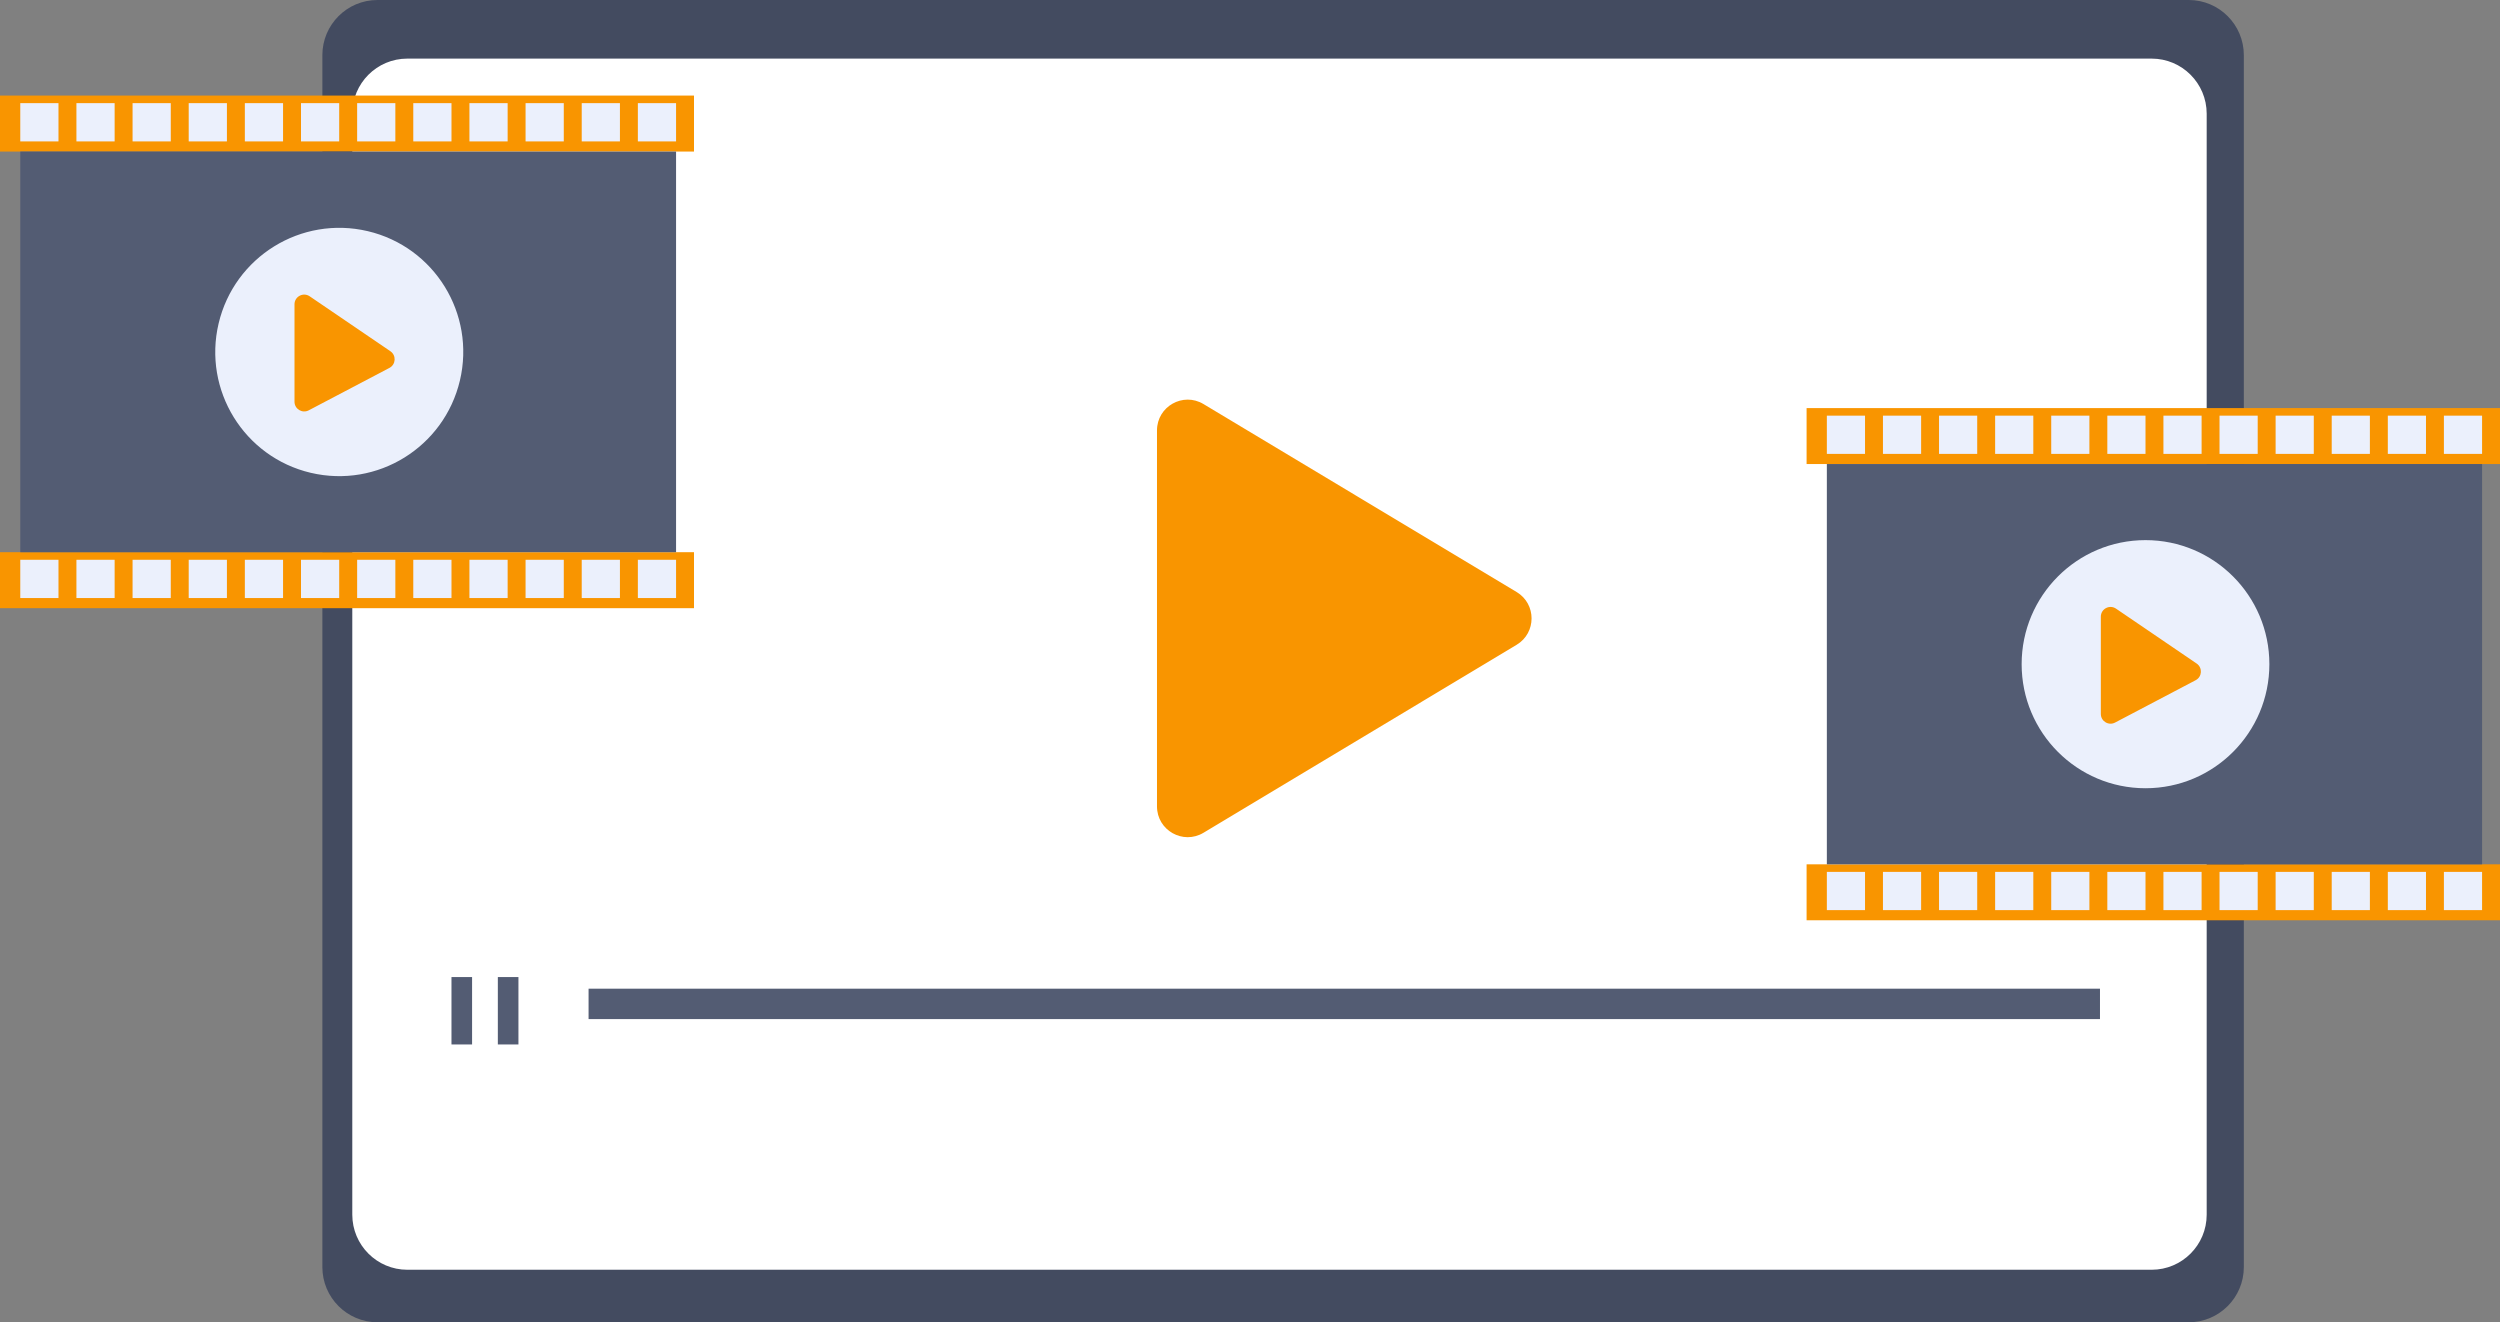 <?xml version="1.0" encoding="UTF-8"?><svg width="346px" height="183px" viewBox="0 0 346 183" version="1.1" xmlns="http://www.w3.org/2000/svg" xmlns:xlink="http://www.w3.org/1999/xlink"><rect x="0" y="0" width="346" height="183" fill="#808080" stroke="none"/><title>icn-maximize</title><g id="Video" stroke="none" stroke-width="1" fill="none" fill-rule="evenodd"><g id="8_sm" transform="translate(-15, -168)"><g id="icn-maximize" transform="translate(15, 168)"><g id="Group" transform="translate(44.615, 0)"><g><path d="M258.305,183 L7.627,183 C3.414,183 0,179.58 0,175.362 L0,7.638 C0,3.42 3.414,0 7.627,0 L258.305,0 C262.517,0 265.932,3.42 265.932,7.638 L265.932,175.362 C265.932,179.58 262.517,183 258.305,183 Z" id="Path" fill="#434B60"/><path d="M253.172,175.734 L11.759,175.734 C7.553,175.734 4.142,172.319 4.142,168.105 L4.142,15.74 C4.142,11.527 7.552,8.111 11.759,8.111 L253.172,8.111 C257.379,8.111 260.79,11.527 260.79,15.74 L260.79,168.106 C260.79,172.319 257.379,175.734 253.172,175.734 Z" id="Path" fill="#FFFFFF" fill-rule="nonzero"/><rect id="Rectangle" fill="#535C73" x="36.843" y="136.834" width="209.179" height="4.208"/><rect id="Rectangle" fill="#535C73" x="17.87" y="135.225" width="2.851" height="9.328"/><rect id="Rectangle" fill="#535C73" x="24.286" y="135.225" width="2.851" height="9.328"/></g><path d="M115.512,59.571 L115.512,111.605 C115.512,114.912 119.113,116.955 121.946,115.256 L165.289,89.238 C168.042,87.586 168.042,83.59 165.289,81.937 L121.946,55.92 C119.113,54.22 115.512,56.263 115.512,59.571 Z" id="Path" fill="#F99500"/></g><g id="Group" transform="translate(0, 13.227)"><rect id="Rectangle" fill="#F99500" x="0" y="0" width="96.05" height="7.749"/><rect id="Rectangle" fill="#EBF0FC" fill-rule="nonzero" x="2.806" y="1.048" width="5.288" height="5.296"/><rect id="Rectangle" fill="#EBF0FC" fill-rule="nonzero" x="10.577" y="1.048" width="5.288" height="5.296"/><rect id="Rectangle" fill="#EBF0FC" fill-rule="nonzero" x="18.347" y="1.048" width="5.288" height="5.296"/><rect id="Rectangle" fill="#EBF0FC" fill-rule="nonzero" x="26.117" y="1.048" width="5.288" height="5.296"/><rect id="Rectangle" fill="#EBF0FC" fill-rule="nonzero" x="33.887" y="1.048" width="5.288" height="5.296"/><rect id="Rectangle" fill="#EBF0FC" fill-rule="nonzero" x="41.658" y="1.048" width="5.288" height="5.296"/><rect id="Rectangle" fill="#EBF0FC" fill-rule="nonzero" x="49.428" y="1.048" width="5.288" height="5.296"/><rect id="Rectangle" fill="#EBF0FC" fill-rule="nonzero" x="57.198" y="1.048" width="5.288" height="5.296"/><rect id="Rectangle" fill="#EBF0FC" fill-rule="nonzero" x="64.969" y="1.048" width="5.288" height="5.296"/><rect id="Rectangle" fill="#EBF0FC" fill-rule="nonzero" x="72.739" y="1.048" width="5.288" height="5.296"/><rect id="Rectangle" fill="#EBF0FC" fill-rule="nonzero" x="80.51" y="1.048" width="5.288" height="5.296"/><rect id="Rectangle" fill="#EBF0FC" fill-rule="nonzero" x="88.28" y="1.048" width="5.288" height="5.296"/><rect id="Rectangle" fill="#F99500" x="0" y="63.197" width="96.05" height="7.749"/><rect id="Rectangle" fill="#EBF0FC" fill-rule="nonzero" x="2.806" y="64.246" width="5.288" height="5.296"/><rect id="Rectangle" fill="#EBF0FC" fill-rule="nonzero" x="10.577" y="64.246" width="5.288" height="5.296"/><rect id="Rectangle" fill="#EBF0FC" fill-rule="nonzero" x="18.347" y="64.246" width="5.288" height="5.296"/><rect id="Rectangle" fill="#EBF0FC" fill-rule="nonzero" x="26.117" y="64.246" width="5.288" height="5.296"/><rect id="Rectangle" fill="#EBF0FC" fill-rule="nonzero" x="33.887" y="64.246" width="5.288" height="5.296"/><rect id="Rectangle" fill="#EBF0FC" fill-rule="nonzero" x="41.658" y="64.246" width="5.288" height="5.296"/><rect id="Rectangle" fill="#EBF0FC" fill-rule="nonzero" x="49.428" y="64.246" width="5.288" height="5.296"/><rect id="Rectangle" fill="#EBF0FC" fill-rule="nonzero" x="57.198" y="64.246" width="5.288" height="5.296"/><rect id="Rectangle" fill="#EBF0FC" fill-rule="nonzero" x="64.969" y="64.246" width="5.288" height="5.296"/><rect id="Rectangle" fill="#EBF0FC" fill-rule="nonzero" x="72.739" y="64.246" width="5.288" height="5.296"/><rect id="Rectangle" fill="#EBF0FC" fill-rule="nonzero" x="80.51" y="64.246" width="5.288" height="5.296"/><rect id="Rectangle" fill="#EBF0FC" fill-rule="nonzero" x="88.28" y="64.246" width="5.288" height="5.296"/><rect id="Rectangle" fill="#535C73" x="2.806" y="7.75" width="90.762" height="55.448"/><ellipse id="Oval" fill="#EBF0FC" fill-rule="nonzero" transform="translate(46.954, 35.488) rotate(-76.714) translate(-46.954, -35.488)" cx="46.954" cy="35.488" rx="17.182" ry="17.158"/><path d="M42.86,27.781 L54.028,35.383 C54.869,35.956 54.798,37.219 53.897,37.691 L42.729,43.562 C41.833,44.033 40.758,43.382 40.758,42.368 L40.758,28.895 C40.757,27.813 41.967,27.172 42.86,27.781 Z" id="Path" fill="#F99500"/></g><g id="Group" transform="translate(250.032, 56.48)"><rect id="Rectangle" fill="#F99500" x="0" y="0" width="95.968" height="7.743"/><rect id="Rectangle" fill="#EBF0FC" fill-rule="nonzero" x="2.804" y="1.047" width="5.283" height="5.291"/><rect id="Rectangle" fill="#EBF0FC" fill-rule="nonzero" x="10.568" y="1.047" width="5.283" height="5.291"/><rect id="Rectangle" fill="#EBF0FC" fill-rule="nonzero" x="18.331" y="1.047" width="5.283" height="5.291"/><rect id="Rectangle" fill="#EBF0FC" fill-rule="nonzero" x="26.095" y="1.047" width="5.283" height="5.291"/><rect id="Rectangle" fill="#EBF0FC" fill-rule="nonzero" x="33.858" y="1.047" width="5.283" height="5.291"/><rect id="Rectangle" fill="#EBF0FC" fill-rule="nonzero" x="41.623" y="1.047" width="5.283" height="5.291"/><rect id="Rectangle" fill="#EBF0FC" fill-rule="nonzero" x="49.386" y="1.047" width="5.283" height="5.291"/><rect id="Rectangle" fill="#EBF0FC" fill-rule="nonzero" x="57.15" y="1.047" width="5.283" height="5.291"/><rect id="Rectangle" fill="#EBF0FC" fill-rule="nonzero" x="64.913" y="1.047" width="5.283" height="5.291"/><rect id="Rectangle" fill="#EBF0FC" fill-rule="nonzero" x="72.677" y="1.047" width="5.283" height="5.291"/><rect id="Rectangle" fill="#EBF0FC" fill-rule="nonzero" x="80.441" y="1.047" width="5.283" height="5.291"/><rect id="Rectangle" fill="#EBF0FC" fill-rule="nonzero" x="88.204" y="1.047" width="5.283" height="5.291"/><rect id="Rectangle" fill="#F99500" x="0" y="63.143" width="95.968" height="7.743"/><rect id="Rectangle" fill="#EBF0FC" fill-rule="nonzero" x="2.804" y="64.189" width="5.283" height="5.291"/><rect id="Rectangle" fill="#EBF0FC" fill-rule="nonzero" x="10.568" y="64.189" width="5.283" height="5.291"/><rect id="Rectangle" fill="#EBF0FC" fill-rule="nonzero" x="18.331" y="64.189" width="5.283" height="5.291"/><rect id="Rectangle" fill="#EBF0FC" fill-rule="nonzero" x="26.095" y="64.189" width="5.283" height="5.291"/><rect id="Rectangle" fill="#EBF0FC" fill-rule="nonzero" x="33.858" y="64.189" width="5.283" height="5.291"/><rect id="Rectangle" fill="#EBF0FC" fill-rule="nonzero" x="41.623" y="64.189" width="5.283" height="5.291"/><rect id="Rectangle" fill="#EBF0FC" fill-rule="nonzero" x="49.386" y="64.189" width="5.283" height="5.291"/><rect id="Rectangle" fill="#EBF0FC" fill-rule="nonzero" x="57.15" y="64.189" width="5.283" height="5.291"/><rect id="Rectangle" fill="#EBF0FC" fill-rule="nonzero" x="64.913" y="64.189" width="5.283" height="5.291"/><rect id="Rectangle" fill="#EBF0FC" fill-rule="nonzero" x="72.677" y="64.189" width="5.283" height="5.291"/><rect id="Rectangle" fill="#EBF0FC" fill-rule="nonzero" x="80.441" y="64.189" width="5.283" height="5.291"/><rect id="Rectangle" fill="#EBF0FC" fill-rule="nonzero" x="88.204" y="64.189" width="5.283" height="5.291"/><rect id="Rectangle" fill="#535C73" x="2.804" y="7.742" width="90.684" height="55.401"/><ellipse id="Oval" fill="#EBF0FC" fill-rule="nonzero" cx="46.906" cy="35.443" rx="17.143" ry="17.169"/><path d="M42.824,27.756 L53.982,35.352 C54.822,35.923 54.751,37.186 53.851,37.658 L42.693,43.523 C41.798,43.994 40.723,43.344 40.723,42.33 L40.723,28.869 C40.723,27.789 41.931,27.148 42.824,27.756 Z" id="Path" fill="#F99500"/></g></g></g></g></svg>